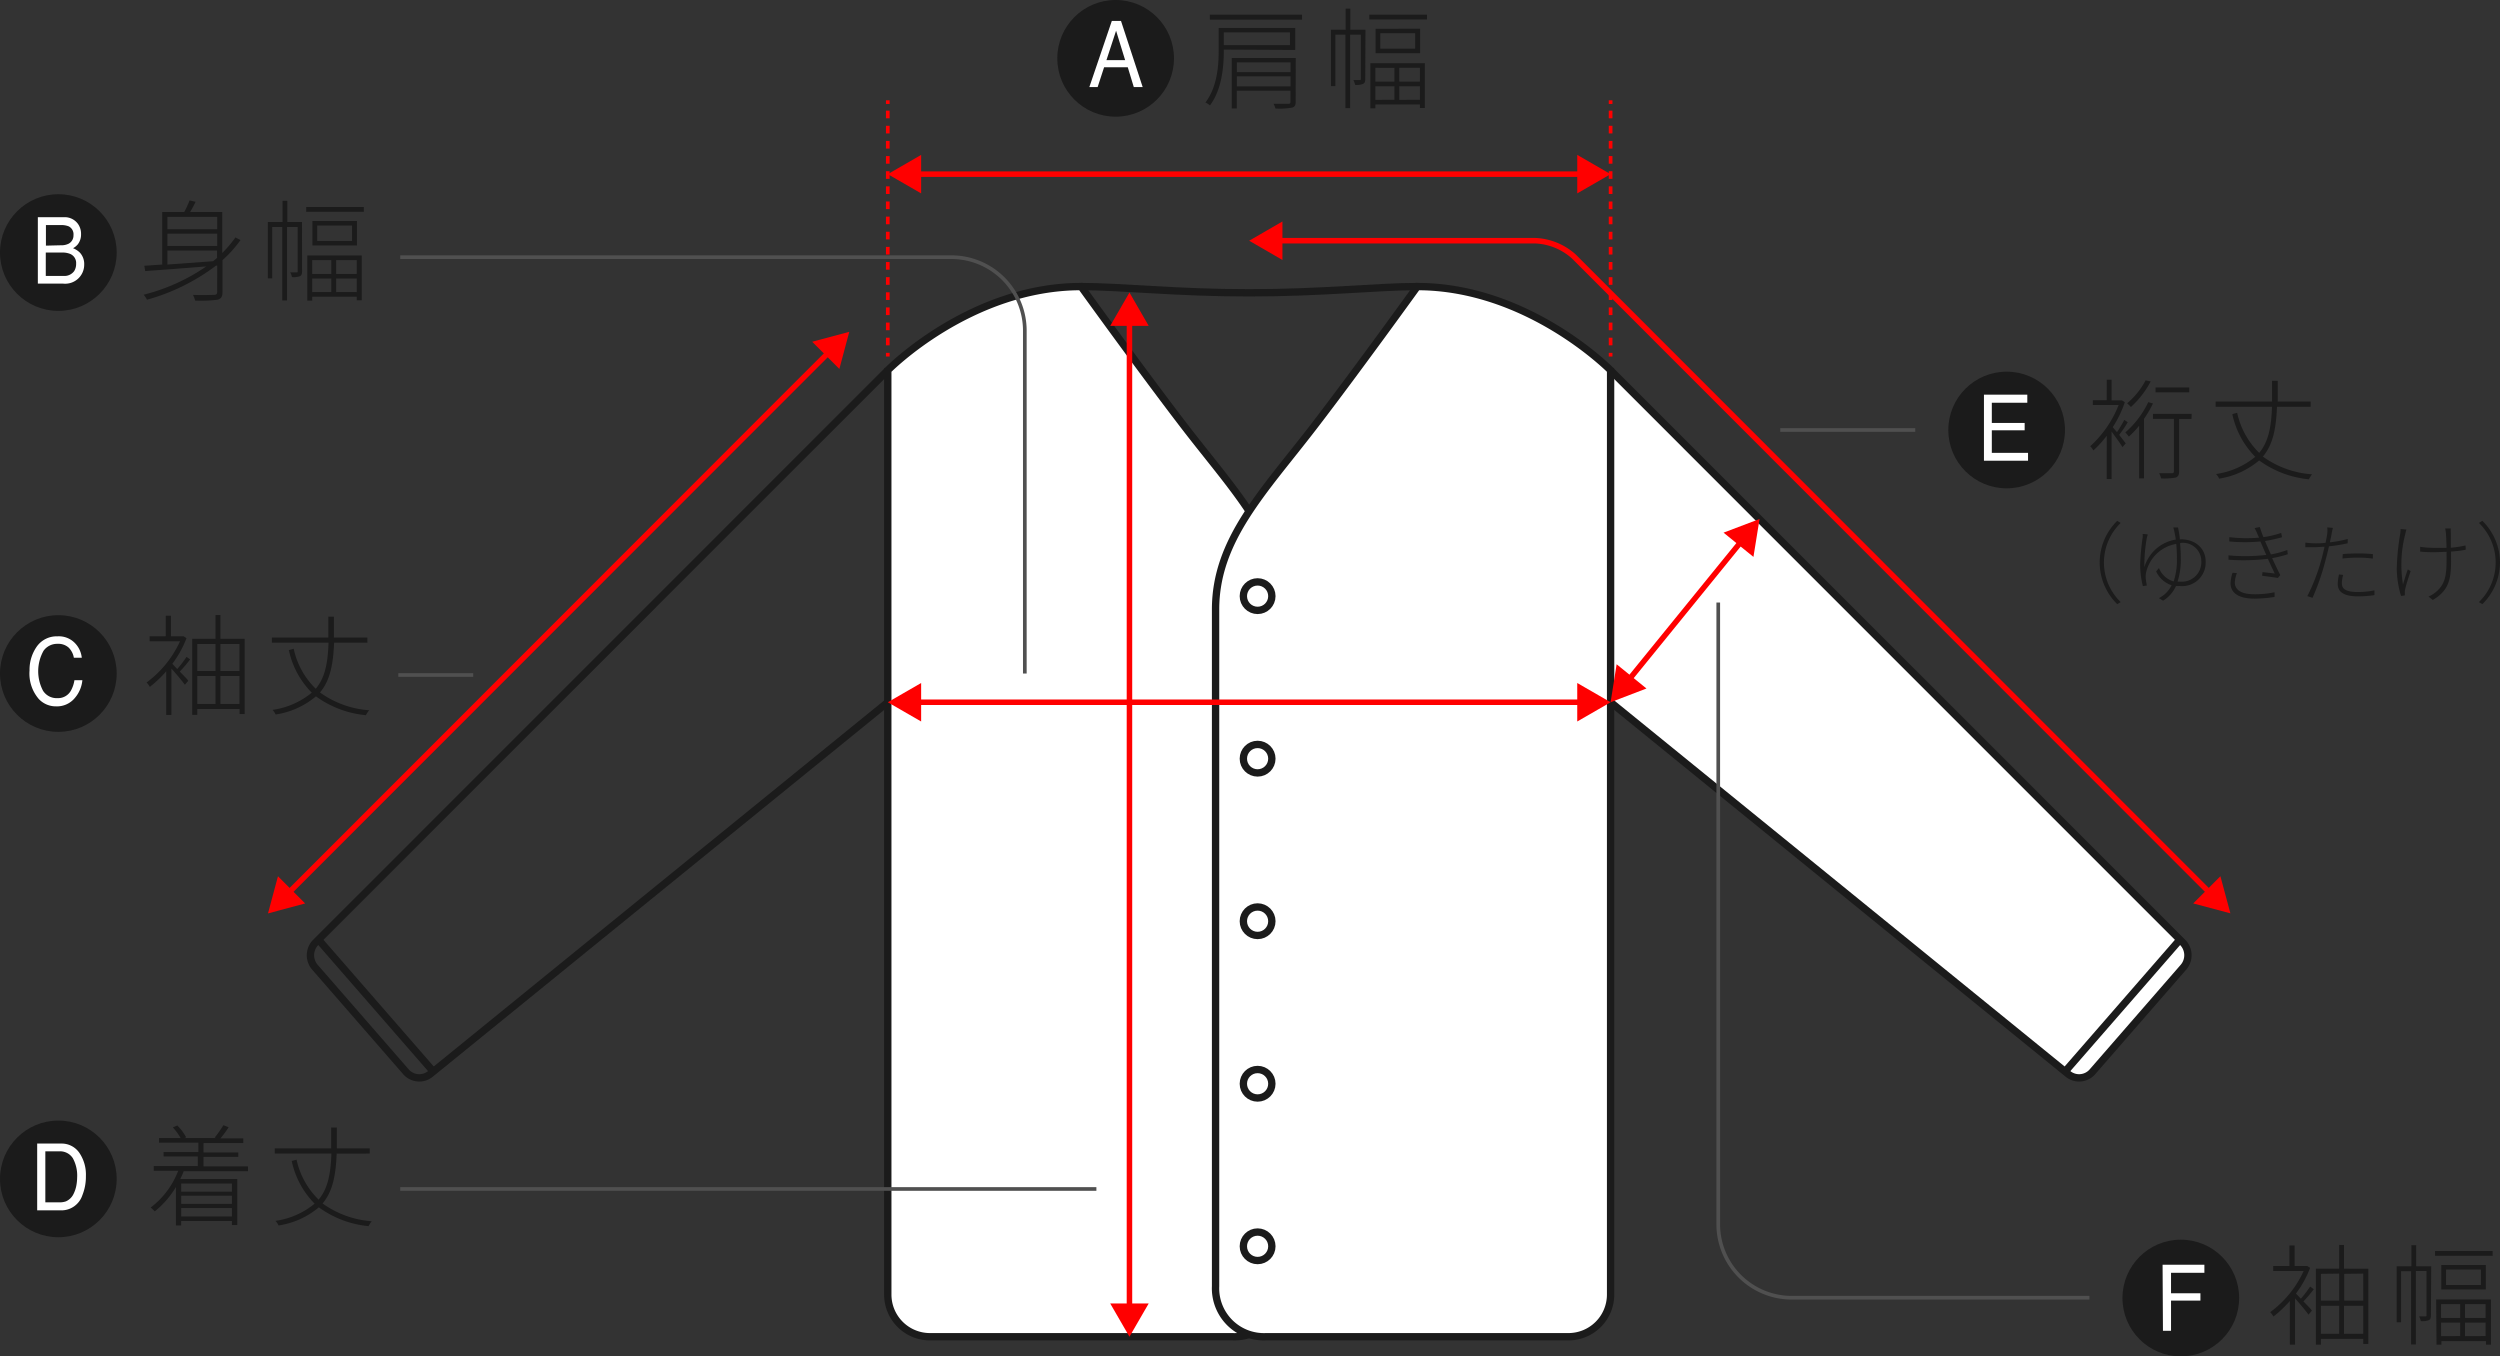 <svg xmlns="http://www.w3.org/2000/svg" width="340.23" height="184.59" viewBox="0 0 340.23 184.59"><rect x="0" y="0" width="340.23" height="184.59" fill="#333333" stroke="none"/><defs><style>.cls-1,.cls-11,.cls-3,.cls-6,.cls-7,.cls-8,.cls-9{fill:none;}.cls-1,.cls-2,.cls-3,.cls-4{stroke:#1b1b1b;}.cls-1,.cls-2{stroke-linejoin:bevel;}.cls-12,.cls-2,.cls-4{fill:#fff;}.cls-11,.cls-3,.cls-4,.cls-6,.cls-7,.cls-8,.cls-9{stroke-miterlimit:10;}.cls-5{fill:#1b1b1b;}.cls-6,.cls-7,.cls-8,.cls-9{stroke:red;}.cls-11,.cls-6,.cls-7,.cls-8{stroke-width:0.5px;}.cls-7{stroke-dasharray:0.01 0 0 0;}.cls-8{stroke-dasharray:1.03 1.02 0.01 0 0 0;}.cls-9{stroke-width:0.75px;}.cls-10{fill:red;}.cls-11{stroke:#505050;}</style></defs><g id="レイヤー_2" data-name="レイヤー 2"><g id="レイヤー_1-2" data-name="レイヤー 1"><path class="cls-1" d="M120.82,95.57l-62.27,50.6a2.4,2.4,0,0,1-3.28-.28L42.84,131.61a2.49,2.49,0,0,1,.11-3.34l77.87-77.88"/><line class="cls-1" x1="58.97" y1="145.83" x2="43.34" y2="127.88"/><path class="cls-2" d="M219.19,95.57l62.27,50.6a2.4,2.4,0,0,0,3.28-.28l12.43-14.28a2.49,2.49,0,0,0-.11-3.34L219.19,50.39"/><line class="cls-1" x1="281.04" y1="145.83" x2="296.67" y2="127.88"/><path class="cls-3" d="M192.88,39c-5.61,0-12.8.85-22.88.85S152.74,39,147.13,39"/><path class="cls-4" d="M174.58,175.06a6.59,6.59,0,0,1-6.86,6.86H126.54a5.74,5.74,0,0,1-5.72-5.71V50.39S132,39,147.13,39c0,0,8.44,11.71,14.13,19.11,6.81,8.85,13.32,15.38,13.32,24.83v92.16"/><path class="cls-4" d="M165.43,175.06a6.59,6.59,0,0,0,6.86,6.86h41.18a5.74,5.74,0,0,0,5.72-5.71V50.39S208,39,192.88,39c0,0-8.44,11.71-14.13,19.11-6.81,8.85-13.32,15.38-13.32,24.83v92.16"/><circle class="cls-3" cx="171.15" cy="81.13" r="1.94"/><circle class="cls-3" cx="171.15" cy="103.25" r="1.94"/><circle class="cls-3" cx="171.15" cy="125.37" r="1.94"/><circle class="cls-3" cx="171.15" cy="147.49" r="1.94"/><circle class="cls-3" cx="171.15" cy="169.61" r="1.94"/><path class="cls-5" d="M166.55,6.75v.16c0,2.19-.27,5.3-1.89,7.44a2.22,2.22,0,0,0-.61-.4c1.59-2.09,1.8-4.95,1.8-7V3.8h10.42v3ZM177.2,2v.68H164.65V2ZM166.55,4.41V6.14h9V4.41Zm9.78,9.45c0,.46-.12.69-.51.79a9.78,9.78,0,0,1-2.25.12,2.35,2.35,0,0,0-.25-.64c1,0,1.75,0,2,0s.3-.09.3-.28v-1.5h-7.3v2.41h-.69V7.89h8.71Zm-8-5.37V9.82h7.3V8.49Zm7.3,3.27V10.39h-7.3v1.37Z"/><path class="cls-5" d="M185.8,10.75c0,.35-.06.54-.29.66a2.23,2.23,0,0,1-1.09.14,2.36,2.36,0,0,0-.24-.65c.43,0,.75,0,.87,0s.15-.05.15-.18v-6h-1.46v10h-.64v-10h-1.37v7h-.6V4.05h2V1.17h.64V4.05h2.06ZM194.2,2v.65h-7.85V2Zm-7.7,6.6h7.41V14.7h-.67v-.48h-6.06v.52h-.68Zm.68.63v1.88h2.59V9.24Zm2.59,4.35V11.74h-2.59v1.85Zm3.5-9.67V7.24h-6.06V3.92Zm-.68.61h-4.74v2.1h4.74Zm.65,4.71h-2.81v1.88h2.81Zm0,4.35V11.74h-2.81v1.85Z"/><path class="cls-5" d="M25,159.39c-.13.36-.3.72-.46,1.06h7.75v6.27h-.73v-.55h-6.9v.61h-.72v-5.23a12.45,12.45,0,0,1-2.88,3.31,4.6,4.6,0,0,0-.56-.52,11.36,11.36,0,0,0,3.75-5H20.92v-.65h6v-1.3H22.26v-.6H27v-1.28H21.64v-.63h2.94a7.65,7.65,0,0,0-1.06-1.45l.61-.26a6.46,6.46,0,0,1,1.2,1.61l-.22.1H29.4l-.18-.07a14.68,14.68,0,0,0,1.18-1.68l.72.28A15.41,15.41,0,0,1,30,154.93h3.11v.63H27.7v1.28h4.73v.6H27.7v1.3h6.05v.65Zm-.34,1.68v1.11h6.9v-1.11Zm6.9,1.66h-6.9v1.11h6.9Zm0,2.82v-1.14h-6.9v1.14Z"/><path class="cls-5" d="M45.82,157c-.12,2.82-.49,5.09-1.92,6.78a13.05,13.05,0,0,0,6.69,2.42,3.67,3.67,0,0,0-.43.67,13.7,13.7,0,0,1-6.77-2.56,11.07,11.07,0,0,1-5.49,2.47,1.83,1.83,0,0,0-.42-.63,10.73,10.73,0,0,0,5.34-2.34A11.68,11.68,0,0,1,39.7,158l.66-.18a10.8,10.8,0,0,0,3,5.44c1.3-1.54,1.65-3.64,1.74-6.27H37.39v-.7h7.68c0-.89,0-1.85,0-2.84h.77c0,1,0,1.94,0,2.84h4.48v.7Z"/><path class="cls-5" d="M32.73,32.67a15.89,15.89,0,0,1-2.45,2.73v4.31c0,.66-.16.94-.67,1.08a17.83,17.83,0,0,1-3.05.12,3.65,3.65,0,0,0-.3-.78c1.34.06,2.52,0,2.85,0s.45-.11.45-.44V36.15l-.16,0A27.9,27.9,0,0,1,20,40.79a2.81,2.81,0,0,0-.46-.68,26.25,26.25,0,0,0,8.53-3.85c-3.07.24-6.13.48-8.31.63l-.12-.72L22.08,36V28.85h3a14.3,14.3,0,0,0,.72-1.58l.82.2a15.17,15.17,0,0,1-.75,1.38h4.38v5.58a16.33,16.33,0,0,0,1.79-2.12Zm-9.95-3.16v1.68h6.78V29.51Zm6.78,2.29H22.78v1.67h6.78ZM22.78,36,29,35.55l.54-.45v-1H22.78Z"/><path class="cls-5" d="M41.11,36.92c0,.34-.06.54-.28.66a2.43,2.43,0,0,1-1.1.13,1.74,1.74,0,0,0-.24-.64h.87c.12,0,.15,0,.15-.18v-6H39.06v10h-.65v-10H37.05v7h-.6V30.21h2V27.33h.65v2.88h2Zm8.4-8.75v.65H41.67v-.65Zm-7.69,6.6h7.41v6.09h-.68v-.48H42.49v.53h-.67Zm.67.63v1.88h2.6V35.4Zm2.6,4.35V37.91h-2.6v1.84Zm3.49-9.67v3.33H42.52V30.08Zm-.67.61H43.17v2.1h4.74Zm.64,4.71h-2.8v1.88h2.8Zm0,4.35V37.91h-2.8v1.84Z"/><path class="cls-5" d="M25.88,89.73a16.82,16.82,0,0,1-1.41,1.66c.49.53,1,1,1.15,1.26l-.46.54c-.32-.45-1.22-1.53-1.83-2.2V97.3h-.71V91.36a16.16,16.16,0,0,1-2.23,2.12,2.74,2.74,0,0,0-.44-.6,14.38,14.38,0,0,0,4.55-5.61H20.36v-.68h2.2V83.8h.71v2.79h1.57l.14,0,.4.26a13.86,13.86,0,0,1-1.93,3.49c.18.18.42.44.67.71a15.43,15.43,0,0,0,1.26-1.65Zm7.42-2.79V97.18h-.69v-.69H26.85v.8h-.69V86.94h3.17V83.71H30v3.23Zm-6.45.7v3.68h2.48V87.64Zm0,8.16h2.48V92H26.85ZM30,87.64v3.68h2.59V87.64Zm2.59,8.16V92H30V95.8Z"/><path class="cls-5" d="M45.47,87.46c-.12,2.82-.5,5.09-1.92,6.78a13,13,0,0,0,6.69,2.42,3.7,3.7,0,0,0-.44.67A13.66,13.66,0,0,1,43,94.77a11.11,11.11,0,0,1-5.49,2.47,2.17,2.17,0,0,0-.42-.63,10.82,10.82,0,0,0,5.34-2.34,11.68,11.68,0,0,1-3.12-5.8l.66-.18a10.72,10.72,0,0,0,3,5.44c1.31-1.54,1.65-3.64,1.74-6.27H37v-.7h7.68c0-.89,0-1.85,0-2.84h.76c0,1,0,1.94,0,2.84H50v.7Z"/><path class="cls-5" d="M314.89,175.45a19.5,19.5,0,0,1-1.41,1.66c.49.52,1,1,1.15,1.26l-.46.54c-.32-.45-1.22-1.53-1.83-2.21V183h-.71v-5.94a16.68,16.68,0,0,1-2.23,2.11,3.33,3.33,0,0,0-.44-.6,14.35,14.35,0,0,0,4.55-5.6h-4.14v-.68h2.2v-2.79h.71v2.79h1.57l.14,0,.4.25a13.92,13.92,0,0,1-1.93,3.5l.67.7a15.43,15.43,0,0,0,1.26-1.65Zm7.42-2.79V182.9h-.69v-.69h-5.76V183h-.69V172.66h3.17v-3.23H319v3.23Zm-6.45.7V177h2.48v-3.67Zm0,8.16h2.48v-3.81h-2.48Zm3.17-8.16V177h2.59v-3.67Zm2.59,8.16v-3.81H319v3.81Z"/><path class="cls-5" d="M330.83,179c0,.34-.06.54-.28.66a2.43,2.43,0,0,1-1.1.13,1.74,1.74,0,0,0-.24-.64h.87c.12,0,.15,0,.15-.18v-6h-1.45v10h-.65V173h-1.36v6.95h-.6v-7.62h2v-2.87h.65v2.87h2.05Zm8.4-8.75v.65h-7.84v-.65Zm-7.69,6.6H339V183h-.68v-.48h-6.06V183h-.67Zm.67.63v1.88h2.6v-1.88Zm2.6,4.35V180h-2.6v1.84Zm3.49-9.67v3.33h-6.06v-3.33Zm-.67.61h-4.74v2.11h4.74Zm.64,4.71h-2.8v1.88h2.8Zm0,4.35V180h-2.8v1.84Z"/><path class="cls-5" d="M289.57,57.46a14.35,14.35,0,0,1-1.17,1.72c.39.5.77,1,.9,1.16l-.45.51c-.25-.45-1-1.44-1.48-2.12V65.2h-.66V59.3a13.69,13.69,0,0,1-1.82,2,2.3,2.3,0,0,0-.43-.57,15,15,0,0,0,3.87-5.61h-3.51v-.66h1.89V51.68h.66v2.81h1.27l.15,0,.38.25a14.74,14.74,0,0,1-1.64,3.39c.15.18.36.42.57.69a16.25,16.25,0,0,0,1-1.68ZM293,54.91A14.55,14.55,0,0,1,291.78,57v8.11h-.66V57.94a12.46,12.46,0,0,1-1.4,1.48,5.39,5.39,0,0,0-.48-.57,12.69,12.69,0,0,0,3.12-4.12Zm-.31-3A12.56,12.56,0,0,1,290,55.39a4.1,4.1,0,0,0-.52-.5A10.45,10.45,0,0,0,292,51.76Zm5.55,5.1h-1.68v7.15c0,.45-.11.69-.45.83a8.9,8.9,0,0,1-2,.12,4.14,4.14,0,0,0-.26-.71c.84,0,1.53,0,1.73,0s.27-.08.27-.26V57H293v-.68h5.27Zm-.3-3.62h-4.59v-.66h4.59Z"/><path class="cls-5" d="M309.88,55.36c-.12,2.82-.49,5.08-1.92,6.78a13,13,0,0,0,6.69,2.41,3.76,3.76,0,0,0-.43.68,13.7,13.7,0,0,1-6.77-2.57A11.07,11.07,0,0,1,302,65.14a1.74,1.74,0,0,0-.42-.63,10.82,10.82,0,0,0,5.34-2.34,11.76,11.76,0,0,1-3.12-5.81l.66-.18a10.84,10.84,0,0,0,3,5.45c1.3-1.55,1.65-3.65,1.74-6.27h-7.67v-.71h7.68c0-.88,0-1.84,0-2.83h.77c0,1,0,1.93,0,2.83h4.48v.71Z"/><path class="cls-5" d="M285.75,76.55a7.94,7.94,0,0,1,2.39-5.67l.47.29a7.5,7.5,0,0,0,0,10.77l-.47.28A7.94,7.94,0,0,1,285.75,76.55Z"/><path class="cls-5" d="M296.74,73.39c2.17,0,3.43,1.36,3.43,3a3.2,3.2,0,0,1-3.55,3.36,2.7,2.7,0,0,1-.49,0,4.43,4.43,0,0,1-1.75,2l-.57-.35a3.9,3.9,0,0,0,1.73-1.75,3.57,3.57,0,0,1-2.11-1.89l.39-.45a3.06,3.06,0,0,0,2,1.82,9.34,9.34,0,0,0,.44-3.11,20,20,0,0,0-.09-2,5.08,5.08,0,0,0-4.07,3.75,2.89,2.89,0,0,0-.09.83,8.55,8.55,0,0,0,.16,1.08l-.54.09a12.07,12.07,0,0,1-.37-2.94,33,33,0,0,1,.34-3.7,3.66,3.66,0,0,0,0-.47l.68.06c0,.12-.07.28-.11.47a20.8,20.8,0,0,0-.34,4,5.36,5.36,0,0,1,4.28-3.76c-.06-.45-.14-.8-.18-1a4.35,4.35,0,0,0-.17-.65l.65,0a13.65,13.65,0,0,1,.26,1.66Zm-.05.55c.06.63.1,1.34.1,2a9.81,9.81,0,0,1-.44,3.21h.32a2.64,2.64,0,0,0,2.91-2.73,2.51,2.51,0,0,0-2.83-2.53Z"/><path class="cls-5" d="M311.35,75.43a16.84,16.84,0,0,1-2.13.53c.38.82.79,1.7,1.11,2.3l-.32.39-2.16-.3.06-.49,1.66.19c-.24-.49-.59-1.25-.93-2a27.7,27.7,0,0,1-5.36.12l0-.59a24.19,24.19,0,0,0,5.14-.06c-.21-.49-.42-.94-.55-1.26l-.25-.57a23,23,0,0,1-4.23,0l0-.59a19.16,19.16,0,0,0,4.05.07l-.25-.56a6.47,6.47,0,0,0-.36-.74l.71-.15c.13.43.31.91.49,1.38a13.64,13.64,0,0,0,2.42-.57l.12.58a20.81,20.81,0,0,1-2.32.52l.2.48.6,1.34a12.31,12.31,0,0,0,2.23-.6ZM304.42,78a4.37,4.37,0,0,0-.28,1.25c0,1,.83,1.62,2.62,1.62a12.51,12.51,0,0,0,2.79-.27v.64a17.46,17.46,0,0,1-2.74.23c-2.07,0-3.25-.72-3.25-2.1a5,5,0,0,1,.27-1.42Z"/><path class="cls-5" d="M319.5,73.94a23.37,23.37,0,0,1-2.55.41c-.11.52-.24,1.08-.39,1.6a32.81,32.81,0,0,1-1.84,5.41l-.71-.23a26,26,0,0,0,2-5.3c.11-.42.23-.93.34-1.42-.45,0-.88.06-1.27.06s-.9,0-1.34,0v-.63a8.78,8.78,0,0,0,1.38.1c.4,0,.87,0,1.37-.07.11-.53.2-1,.23-1.25a4,4,0,0,0,0-.84l.77.06c-.06.23-.15.62-.18.84s-.15.71-.23,1.13a17.12,17.12,0,0,0,2.43-.46Zm-.61,4.3a4.12,4.12,0,0,0-.18,1.12c0,.59.25,1.21,2.18,1.21a10.65,10.65,0,0,0,2.25-.23l0,.65a14.47,14.47,0,0,1-2.23.17c-1.8,0-2.76-.52-2.76-1.68a6.19,6.19,0,0,1,.17-1.3Zm-.06-2.83c.59-.06,1.34-.09,2.1-.09a18.8,18.8,0,0,1,2,.09l0,.61a15.39,15.39,0,0,0-2-.13,19.46,19.46,0,0,0-2.14.12Z"/><path class="cls-5" d="M327.49,72.07c-.05.16-.11.44-.16.64a16.56,16.56,0,0,0-.3,6.83c.16-.58.42-1.38.65-2.05l.39.23c-.24.7-.63,1.91-.74,2.45a1.84,1.84,0,0,0-.05.51c0,.11,0,.25,0,.35l-.52.07a13.31,13.31,0,0,1-.58-3.72,32.56,32.56,0,0,1,.47-4.74,4.17,4.17,0,0,0,.05-.65Zm8.08,2.74a14,14,0,0,1-2,.25v.35c0,2.7.12,4.76-2.49,6.24l-.58-.46a4,4,0,0,0,1-.62c1.48-1.21,1.46-2.7,1.46-5.16V75.1c-.53,0-1.07.05-1.6.05s-1.49,0-2-.09v-.64a14.23,14.23,0,0,0,2,.14c.52,0,1.06,0,1.59,0,0-.78-.06-1.7-.08-2a4.84,4.84,0,0,0-.1-.64h.77a3.49,3.49,0,0,0,0,.62c0,.26,0,1.18,0,2a13,13,0,0,0,2-.31Z"/><path class="cls-5" d="M340.23,76.55a8,8,0,0,1-2.4,5.67l-.47-.28a7.5,7.5,0,0,0,0-10.77l.47-.29A8,8,0,0,1,340.23,76.55Z"/><line class="cls-6" x1="120.82" y1="48.52" x2="120.82" y2="48.02"/><line class="cls-7" x1="120.82" y1="47" x2="120.82" y2="46.99"/><line class="cls-8" x1="120.82" y1="46.99" x2="120.82" y2="14.15"/><line class="cls-6" x1="120.82" y1="14.15" x2="120.82" y2="13.65"/><line class="cls-6" x1="219.19" y1="48.52" x2="219.19" y2="48.02"/><line class="cls-7" x1="219.19" y1="47" x2="219.19" y2="46.99"/><line class="cls-8" x1="219.19" y1="46.99" x2="219.19" y2="14.15"/><line class="cls-6" x1="219.19" y1="14.15" x2="219.19" y2="13.65"/><line class="cls-9" x1="124.59" y1="23.7" x2="215.42" y2="23.7"/><polygon class="cls-10" points="125.36 26.32 120.82 23.7 125.36 21.08 125.36 26.32"/><polygon class="cls-10" points="214.65 26.32 219.19 23.7 214.65 21.08 214.65 26.32"/><line class="cls-9" x1="124.59" y1="95.57" x2="215.42" y2="95.57"/><polygon class="cls-10" points="125.36 98.19 120.82 95.57 125.36 92.95 125.36 98.19"/><polygon class="cls-10" points="214.65 98.19 219.19 95.57 214.65 92.95 214.65 98.19"/><path class="cls-11" d="M54.47,35h75a10,10,0,0,1,10,10V91.66"/><path class="cls-11" d="M233.84,82v84.61a10,10,0,0,0,10,10h40.51"/><line class="cls-9" x1="221.56" y1="92.65" x2="237.08" y2="73.55"/><polygon class="cls-10" points="224.07 93.7 219.19 95.57 220.01 90.4 224.07 93.7"/><polygon class="cls-10" points="238.63 75.79 239.46 70.63 234.56 72.49 238.63 75.79"/><line class="cls-9" x1="153.71" y1="43.58" x2="153.71" y2="178.16"/><polygon class="cls-10" points="151.09 44.35 153.71 39.81 156.33 44.35 151.09 44.35"/><polygon class="cls-10" points="151.09 177.39 153.71 181.92 156.33 177.39 151.09 177.39"/><line class="cls-9" x1="39.14" y1="121.64" x2="112.92" y2="47.82"/><polygon class="cls-10" points="41.53 122.95 36.47 124.31 37.83 119.25 41.53 122.95"/><polygon class="cls-10" points="114.23 50.21 115.58 45.16 110.53 46.51 114.23 50.21"/><path class="cls-9" d="M300.87,121.64,214.16,34.88A8.39,8.39,0,0,0,209,32.76H173.77"/><polygon class="cls-10" points="302.18 119.25 303.54 124.3 298.48 122.95 302.18 119.25"/><polygon class="cls-10" points="174.53 30.14 170 32.76 174.53 35.38 174.53 30.14"/><line class="cls-11" x1="54.47" y1="161.81" x2="149.21" y2="161.81"/><line class="cls-11" x1="54.21" y1="91.86" x2="64.4" y2="91.86"/><line class="cls-11" x1="242.28" y1="58.52" x2="260.65" y2="58.52"/><circle class="cls-5" cx="151.83" cy="7.94" r="7.94"/><path class="cls-12" d="M151.31,2.85h1.25l2.95,9H154.3l-.82-2.7h-3.22l-.88,2.7h-1.13Zm1.81,5.33-1.23-4-1.31,4Z"/><circle class="cls-5" cx="7.94" cy="34.37" r="7.94"/><path class="cls-12" d="M5.15,29.56H8.67a2.22,2.22,0,0,1,2,1,2.32,2.32,0,0,1,.36,1.29,2.17,2.17,0,0,1-.44,1.4,2.23,2.23,0,0,1-.65.53,2.77,2.77,0,0,1,.93.6A2.27,2.27,0,0,1,11.46,36,2.59,2.59,0,0,1,8.61,38.6H5.15Zm3.1,3.82a2.23,2.23,0,0,0,1.1-.22A1.26,1.26,0,0,0,10,32a1.2,1.2,0,0,0-.66-1.2,2.75,2.75,0,0,0-1.09-.17h-2v2.8Zm.38,4.17a1.64,1.64,0,0,0,1.46-.65,1.8,1.8,0,0,0,.27-1,1.34,1.34,0,0,0-.8-1.34,2.72,2.72,0,0,0-1.12-.19H6.23v3.18Z"/><circle class="cls-5" cx="273.09" cy="58.52" r="7.94"/><path class="cls-12" d="M270,53.71h5.9v1.1h-4.83v2.75h4.47v1h-4.47v3.07H276v1.07h-6Z"/><circle class="cls-5" cx="296.79" cy="176.65" r="7.94"/><path class="cls-12" d="M294.31,172.12H300v1.1h-4.54V176h4V177h-4v4.11h-1.1Z"/><circle class="cls-5" cx="7.94" cy="91.66" r="7.94"/><path class="cls-12" d="M10.19,87.51a3.35,3.35,0,0,1,.94,2H10.05a2.54,2.54,0,0,0-.71-1.38,2.11,2.11,0,0,0-1.51-.51,2.28,2.28,0,0,0-1.9.94,5.69,5.69,0,0,0-.07,5.45,2.19,2.19,0,0,0,1.95,1,2,2,0,0,0,1.83-1,4.33,4.33,0,0,0,.49-1.44h1.08a4.31,4.31,0,0,1-1,2.39,3.15,3.15,0,0,1-2.58,1.17,3.17,3.17,0,0,1-2.35-1,5.31,5.31,0,0,1-1.26-3.89A5.48,5.48,0,0,1,5,88,3.31,3.31,0,0,1,7.82,86.6,3.05,3.05,0,0,1,10.19,87.51Z"/><circle class="cls-5" cx="7.94" cy="160.44" r="7.94"/><path class="cls-12" d="M5.06,155.63H8.31A2.92,2.92,0,0,1,10.87,157a5.28,5.28,0,0,1,.82,3.06,6.73,6.73,0,0,1-.48,2.6,3,3,0,0,1-2.91,2.06H5.06Zm3,8a2.6,2.6,0,0,0,.9-.13,2.07,2.07,0,0,0,1-.92,4.41,4.41,0,0,0,.46-1.41,6.51,6.51,0,0,0,.08-.94,4.9,4.9,0,0,0-.59-2.61,2.06,2.06,0,0,0-1.89-.93H6.17v6.94Z"/></g></g></svg>